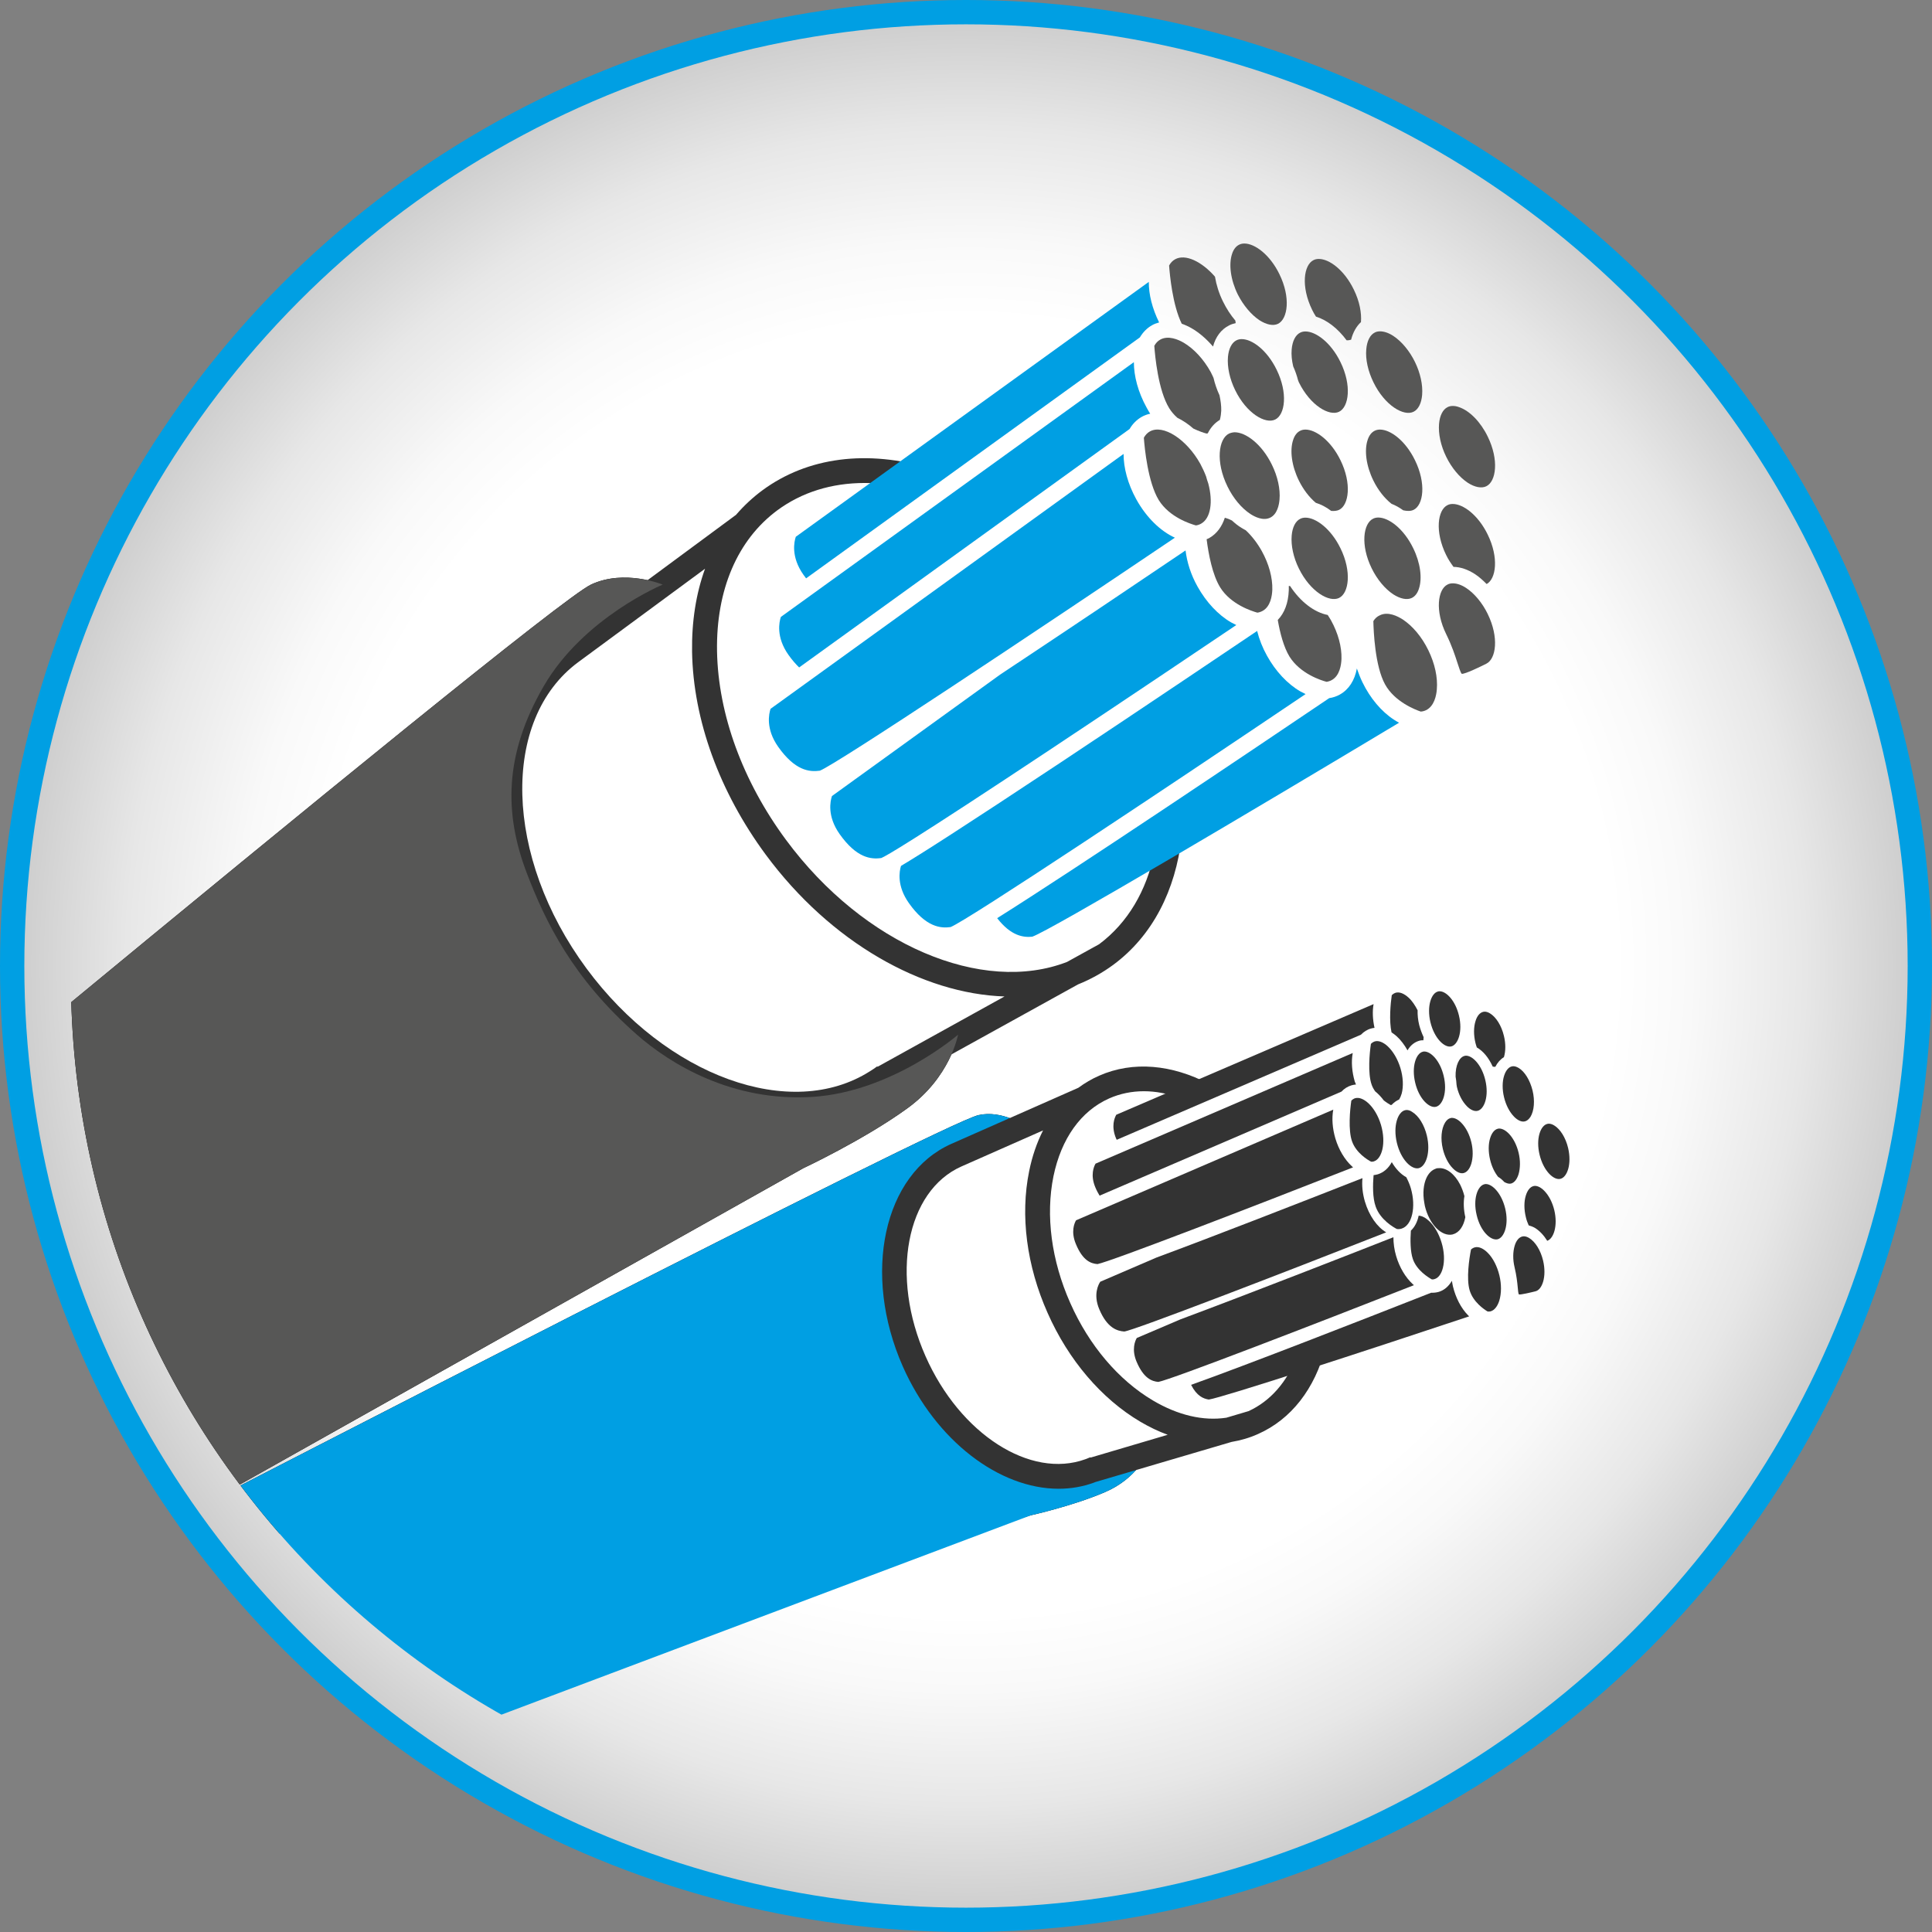 <?xml version="1.0" encoding="UTF-8"?>
<svg xmlns="http://www.w3.org/2000/svg" xmlns:xlink="http://www.w3.org/1999/xlink" id="Ebene_2" viewBox="0 0 1037.06 1037.06">
  <rect x="0" y="0" width="1037.06" height="1037.06" fill="#808080" stroke="none"/>
  <defs>
    <style>.cls-1{fill:none;}.cls-2{clip-path:url(#clippath-1);}.cls-3{clip-path:url(#clippath-3);}.cls-4{clip-path:url(#clippath-4);}.cls-5{clip-path:url(#clippath-2);}.cls-6{clip-path:url(#clippath-7);}.cls-7{clip-path:url(#clippath-6);}.cls-8{clip-path:url(#clippath-8);}.cls-9{fill:#575756;}.cls-10{fill:#009fe3;}.cls-11{fill:#333;}.cls-12{fill:url(#Unbenannter_Verlauf);stroke:#009fe3;stroke-miterlimit:10;stroke-width:13.06px;}</style>
    <radialGradient id="Unbenannter_Verlauf" cx="518.53" cy="519.77" fx="518.53" fy="519.77" r="512" gradientTransform="translate(0 1038.3) scale(1 -1)" gradientUnits="userSpaceOnUse">
      <stop offset="0" stop-color="#fff"></stop>
      <stop offset=".66" stop-color="#fff"></stop>
      <stop offset=".68" stop-color="#fff"></stop>
      <stop offset=".76" stop-color="#f9f9f9"></stop>
      <stop offset=".88" stop-color="#e7e7e7"></stop>
      <stop offset="1" stop-color="#ccc"></stop>
    </radialGradient>
    <clipPath id="clippath-1">
      <path class="cls-1" d="M38.06,524.44c0-251.06,203.54-454.6,454.6-454.6s454.6,203.54,454.6,454.6-203.54,454.6-454.6,454.6S38.06,775.49,38.06,524.44Z"></path>
    </clipPath>
    <clipPath id="clippath-2">
      <path class="cls-1" d="M38.06,524.44c0-251.06,203.54-454.6,454.6-454.6s454.6,203.54,454.6,454.6-203.54,454.6-454.6,454.6S38.06,775.49,38.06,524.44Z"></path>
    </clipPath>
    <clipPath id="clippath-3">
      <path class="cls-1" d="M38.06,524.44c0-251.06,203.54-454.6,454.6-454.6s454.6,203.54,454.6,454.6-203.54,454.6-454.6,454.6S38.06,775.49,38.06,524.44Z"></path>
    </clipPath>
    <clipPath id="clippath-4">
      <path class="cls-1" d="M38.06,524.44c0-251.06,203.54-454.6,454.6-454.6s454.6,203.54,454.6,454.6-203.54,454.6-454.6,454.6S38.06,775.49,38.06,524.44Z"></path>
    </clipPath>
    <clipPath id="clippath-6">
      <path class="cls-1" d="M38.06,524.44c0-251.06,203.54-454.6,454.6-454.6s454.6,203.54,454.6,454.6-203.54,454.6-454.6,454.6S38.06,775.49,38.06,524.44Z"></path>
    </clipPath>
    <clipPath id="clippath-7">
      <path class="cls-1" d="M38.06,524.44c0-251.06,203.54-454.6,454.6-454.6s454.6,203.54,454.6,454.6-203.54,454.6-454.6,454.6S38.06,775.49,38.06,524.44Z"></path>
    </clipPath>
    <clipPath id="clippath-8">
      <path class="cls-1" d="M38.06,524.44c0-251.06,203.54-454.6,454.6-454.6s454.6,203.54,454.6,454.6-203.54,454.6-454.6,454.6S38.06,775.49,38.06,524.44Z"></path>
    </clipPath>
  </defs>
  <g id="Ebene_1-2">
    <g id="Ebene_2-2">
      <circle class="cls-12" cx="518.53" cy="518.53" r="512"></circle>
    </g>
    <g id="Startseite">
      <g id="Kabel">
        <g class="cls-2">
          <path d="M355.72,313.8s-20.52-8.46-38.49,0c-28.05,13.18-556.96,454.91-556.96,454.91l347.39,39.99,323.57-181.65s32.28-15.11,55.6-31.97c23.38-16.79,27.43-39.68,27.43-39.68,0,0-35.39,30.72-78.23,33.4-42.85,2.67-76.06-17.48-94.22-33.46-34.64-30.47-49.19-61.01-58.95-86.44-12.19-31.84-12.44-63.62,9.02-100.62,21.46-36.94,63.87-54.48,63.87-54.48Z"></path>
        </g>
        <g class="cls-5">
          <path class="cls-11" d="M619.59,457.96c-4.23,20.15-14.12,37.31-29.6,48.88l-17.23,9.51c-45.27,17.54-108.89-8.77-150.87-65.55-23.26-31.47-36.38-67.41-37-101.18-.56-32.96,10.95-59.83,32.34-75.68,13.12-9.7,29.17-14.68,46.83-14.68,6.9,0,13.99.87,21.33,2.36l14.43-10.14c-34.27-10.26-66.29-6.16-90.55,11.69-5.22,3.86-9.95,8.27-14.18,13.18l-92.54,68.35c-47.7,35.26-46.95,117.41,1.62,183.15,33.52,45.34,81.16,71.39,123.32,71.39,16.85,0,32.9-4.17,46.7-13,.37-.25.75-.5,1.12-.68l103.36-57.15c6.65-2.67,13-6.16,18.91-10.51,21.21-15.67,33.4-40.11,36.69-68.35l-14.68,8.4ZM471.08,572.63l-.19-.25c-1.24.93-2.55,1.8-3.86,2.61-42.47,27.05-109.33,2.86-152.18-55.1-44.22-59.83-46.21-133.64-4.42-164.49l68.03-50.12c-4.85,13.31-7.21,28.36-6.97,44.59.62,36.57,14.68,75.19,39.55,108.89,34.89,47.2,84.14,74.69,128.17,76.12l-68.16,37.75Z"></path>
        </g>
        <g class="cls-3">
          <path class="cls-9" d="M355.72,313.8s-20.52-8.46-38.49,0c-28.05,13.18-556.96,454.91-556.96,454.91l347.39,39.99,323.57-181.65s32.28-15.11,55.6-31.97c23.38-16.79,27.43-39.68,27.43-39.68,0,0-35.39,30.72-78.23,33.4-42.85,2.67-76.06-17.48-94.22-33.46-34.64-30.47-49.19-61.01-58.95-86.44-12.19-31.84-12.44-63.62,9.02-100.62,21.46-36.94,63.87-54.48,63.87-54.48Z"></path>
        </g>
        <g class="cls-4">
          <path class="cls-10" d="M719.21,372.82c-1.8,1-3.67,1.62-5.72,1.93-45.15,30.47-135.32,91.11-178.23,118.1,7.4,9.58,14.12,10.45,18.84,9.95,9.51-3.23,119.46-68.41,196.89-114.86-.93-.5-1.8-1-2.74-1.62-6.72-4.35-12.75-11.5-16.92-20.09-1.18-2.43-2.11-4.91-2.99-7.4-1.18,6.41-4.29,11.26-9.14,13.99Z"></path>
          <path class="cls-10" d="M427.17,288.12c-.87,2.61-2.74,10.7,4.1,20.4.5.68.93,1.31,1.43,1.93l179.17-129.35c1.62-2.74,3.79-4.98,6.53-6.53,1.18-.68,2.49-1.12,3.79-1.49-3.67-7.46-5.6-15.05-5.53-21.77l-189.49,136.82Z"></path>
          <path class="cls-10" d="M615.48,218.78c-4.6-8.33-6.84-16.92-6.84-24.38l-189.49,136.75c-.87,2.61-2.74,10.76,4.1,20.4,1.99,2.8,3.92,4.98,5.72,6.72l177.36-127.98c1.62-2.74,3.79-4.98,6.53-6.53,1.43-.81,2.99-1.37,4.54-1.68-.68-1.06-1.31-2.18-1.93-3.3Z"></path>
          <path class="cls-10" d="M483.64,464.8c-.93,2.99-2.3,10.7,4.23,19.96,9.2,13,17.16,13.62,22.39,12.87,9.33-3.73,115.73-74.63,190.55-125.06-.93-.44-1.87-.93-2.8-1.43-6.9-3.98-13.31-10.82-17.91-19.15-2.43-4.35-4.17-8.83-5.29-13.31-11.01,7.4-59.33,39.99-105.16,70.4-52.92,35.07-75.75,49.63-86.01,55.72Z"></path>
          <path class="cls-10" d="M446.58,427.3c-.87,2.61-2.74,10.7,4.1,20.4,9.08,12.81,16.73,13.68,22.39,12.87,2.49-1,16.54-9.02,91.67-58.89,39.74-26.37,81.34-54.35,98.88-66.17-.93-.44-1.87-.93-2.8-1.43-6.9-3.98-13.31-10.82-17.97-19.15-3.67-6.53-5.72-13.25-6.47-19.47-26.31,17.79-64.18,43.22-99.56,66.67l-90.24,65.17Z"></path>
          <path class="cls-10" d="M440.11,413.68c9.33-3.73,115.67-74.56,190.55-125.06-7.65-3.48-15.24-10.7-20.71-20.58-4.6-8.33-6.84-16.92-6.84-24.38l-189.49,136.82c-.87,2.61-2.74,10.7,4.1,20.4,9.02,12.75,16.67,13.62,22.39,12.81Z"></path>
          <path class="cls-9" d="M737.19,333.39c.12,5.47.87,24.13,6.28,33.96h0c5.16,9.39,16.29,13.62,19.15,14.61,1-.06,1.93-.31,2.86-.75h0c4.42-2.18,5.53-7.9,5.78-11.13.56-6.41-1.06-13.87-4.54-21.02-3.48-7.15-8.4-13-13.74-16.54-2.74-1.74-7.9-4.42-12.31-2.24-1.43.62-2.61,1.68-3.48,3.11Z"></path>
          <path class="cls-9" d="M659.82,174.63c1.12-.56,2.3-.93,3.48-1.18-.06-.44-.12-.93-.19-1.37-2.55-2.99-4.79-6.47-6.65-10.26-2.18-4.42-3.54-8.89-4.29-13.31-7.09-8.15-15.92-12.38-21.39-9.33-1.37.75-2.43,1.87-3.23,3.36.37,5.04,1.87,21.27,6.78,31.22,1.74.62,3.54,1.43,5.29,2.43,4.1,2.36,8.02,5.78,11.5,9.83,1.43-5.29,4.42-9.27,8.71-11.38Z"></path>
          <path class="cls-9" d="M648.32,232.59c1.49-3.05,3.67-5.53,6.47-7.21.5-1.8.68-3.61.75-4.91.06-2.61-.31-5.41-.93-8.27-1.43-3.11-2.49-6.22-3.23-9.39-.5-1.06-.93-2.05-1.49-3.11-3.86-6.97-9.08-12.56-14.61-15.8-2.8-1.62-8.15-3.98-12.44-1.62-1.37.75-2.43,1.87-3.23,3.36.37,5.47,2.11,24,8.02,33.52h0c1.24,1.99,2.74,3.67,4.35,5.1,2.92,1.43,5.85,3.36,8.58,5.78,3.11,1.49,5.78,2.36,7.03,2.67.19.06.44-.06.75-.12Z"></path>
          <path class="cls-9" d="M692.47,314.55h-.68c0,.81.06,1.55,0,2.36-.25,6.72-2.3,12.19-5.91,15.86,1.18,6.9,3.17,14.55,6.28,19.65,5.72,9.2,16.98,12.81,19.9,13.56.93-.12,1.93-.44,2.8-.93h0c4.29-2.36,5.1-8.15,5.22-11.38.19-6.41-1.8-13.81-5.66-20.77-.56-1-1.18-1.87-1.74-2.8-7.15-1.37-14.61-7.03-20.21-15.55Z"></path>
          <path class="cls-9" d="M661.32,279.41c-1.31-.68-2.61-1.18-3.86-1.49-1.55,4.79-4.35,8.64-8.46,10.95h0c-.44.25-.87.37-1.31.56,1,7.96,3.11,19.15,7.28,25.87h0c5.66,9.14,16.98,12.75,19.96,13.56.93-.12,1.87-.44,2.8-.93h0c4.29-2.36,5.1-8.15,5.22-11.38.19-6.41-1.8-13.81-5.66-20.77-2.43-4.35-5.41-8.15-8.58-11.13-.75-.44-1.55-.81-2.3-1.31-1.87-1.12-3.48-2.43-5.1-3.92Z"></path>
          <path class="cls-9" d="M644.28,248.94c-7.34-13.18-19.96-21.33-27.05-17.35-1.37.75-2.43,1.93-3.23,3.36.37,5.47,2.18,24,8.02,33.52h0c5.72,9.2,16.98,12.75,19.9,13.56,1-.12,1.93-.44,2.8-.93,5.22-2.92,6.47-11.82,3.86-21.58-.44-1.24-.87-2.55-1.18-3.79-.87-2.3-1.93-4.54-3.11-6.78Z"></path>
          <path class="cls-9" d="M659.76,232.71c-5.66,2.74-7.4,15.11-.87,28.42,3.05,6.28,7.52,11.63,12.25,14.74,2.36,1.55,6.9,3.86,10.7,1.99h0c3.79-1.87,4.73-6.84,4.98-9.7.5-5.6-1-12.44-4.1-18.72-5.47-11.19-14.05-17.41-20.02-17.41-1.06.06-2.05.31-2.92.68Z"></path>
          <path class="cls-9" d="M722.82,182.65c.87.06,1.68-.06,2.43-.31,1-3.92,2.8-7.15,5.29-9.45.37-4.85-.68-11.01-3.86-17.48-5.16-10.57-13.18-16.42-18.78-16.42-1,0-1.93.19-2.8.62-5.29,2.55-6.9,14.18-.75,26.74.62,1.31,1.31,2.49,2.05,3.61,5.85,1.8,11.69,6.28,16.42,12.69Z"></path>
          <path class="cls-9" d="M737.25,205.22c6.09,12.5,16.29,18.41,21.52,15.8,2.55-1.24,4.23-4.54,4.6-9.02.44-5.29-.93-11.75-3.86-17.72-2.92-5.97-7.15-11.01-11.57-13.93-2.55-1.68-5.04-2.49-7.15-2.49-1.06,0-1.99.19-2.8.62-2.55,1.24-4.23,4.54-4.6,9.02-.5,5.35.93,11.75,3.86,17.72Z"></path>
          <path class="cls-9" d="M797.82,261.01c5.29-2.55,6.9-14.18.75-26.68-3.79-7.84-9.7-13.87-15.42-15.8-1.18-.44-2.3-.62-3.3-.62-1.06,0-1.99.19-2.8.62-2.55,1.24-4.23,4.54-4.6,9.02-.44,5.29.93,11.75,3.86,17.66,2.92,5.97,7.15,11.01,11.57,13.93,3.79,2.43,7.4,3.11,9.95,1.87Z"></path>
          <path class="cls-9" d="M758.77,273.69c5.29-2.55,6.9-14.18.75-26.68-5.16-10.57-13.18-16.42-18.78-16.42-1,0-1.93.19-2.8.62-1.68.81-2.99,2.43-3.79,4.85-1.93,5.66-.81,14.05,3.05,21.89,2.49,5.1,5.97,9.51,9.76,12.5,2.11.81,4.23,1.99,6.28,3.48,2.11.44,3.98.5,5.53-.25Z"></path>
          <path class="cls-9" d="M718.78,221.02c5.29-2.55,6.9-14.18.75-26.68-5.16-10.57-13.25-16.42-18.78-16.42-1,0-1.93.19-2.8.62-2.55,1.24-4.23,4.54-4.6,9.02-.25,2.8.06,5.91.81,9.08,1.12,2.49,1.99,5.04,2.61,7.46.19.37.31.75.44,1.12,6.16,12.5,16.36,18.35,21.58,15.8Z"></path>
          <path class="cls-9" d="M718.78,273.69c5.29-2.55,6.9-14.18.75-26.68-5.16-10.57-13.25-16.42-18.78-16.42-1,0-1.93.19-2.8.62-1.68.81-2.99,2.43-3.79,4.85-1.93,5.66-.81,14.05,3.05,21.89,2.36,4.79,5.53,8.96,9.08,11.94,2.8.87,5.6,2.3,8.27,4.35,1.62.12,3.05,0,4.23-.56Z"></path>
          <path class="cls-9" d="M666.54,182.03c-1,0-1.93.19-2.8.62-2.55,1.24-4.23,4.54-4.6,9.02-.44,5.29.93,11.75,3.86,17.72,6.09,12.5,16.23,18.41,21.52,15.8s6.9-14.18.75-26.74c-5.16-10.57-13.18-16.42-18.72-16.42Z"></path>
          <path class="cls-9" d="M676.05,171.89c3.79,2.43,7.4,3.17,9.95,1.93,5.29-2.61,6.9-14.18.75-26.68-5.16-10.57-13.25-16.42-18.78-16.42-1,0-1.93.19-2.8.62-1.68.81-2.99,2.43-3.79,4.85-1.93,5.66-.81,14.05,3.05,21.89,2.99,5.85,7.21,10.88,11.63,13.81Z"></path>
          <path class="cls-9" d="M718.78,320.96c5.29-2.55,6.9-14.18.75-26.68-5.16-10.57-13.25-16.42-18.78-16.42-1,0-1.93.19-2.8.62-2.55,1.24-4.23,4.54-4.6,9.02-.44,5.29.93,11.75,3.86,17.66,6.16,12.5,16.29,18.35,21.58,15.8Z"></path>
          <path class="cls-9" d="M739.86,277.8c-1,0-1.93.19-2.8.62-5.29,2.55-6.9,14.18-.75,26.68,2.92,5.97,7.15,11.01,11.57,13.93,3.79,2.43,7.4,3.17,9.95,1.93h0c1.68-.81,2.99-2.43,3.79-4.85,1.93-5.66.81-14.05-3.05-21.89-5.16-10.57-13.18-16.42-18.72-16.42Z"></path>
          <path class="cls-9" d="M798.57,286.94c-5.16-10.57-13.18-16.42-18.78-16.42-1,0-1.99.19-2.8.62-5.29,2.55-6.9,14.18-.75,26.74,1.18,2.43,2.55,4.48,3.98,6.41,3.73.06,7.65,1.37,11.57,3.92,2.18,1.43,4.23,3.3,6.22,5.29,5.1-2.8,6.59-14.24.56-26.55Z"></path>
          <path class="cls-9" d="M798.57,329.54c-2.92-5.97-7.15-11.01-11.57-13.93-2.55-1.68-5.04-2.49-7.15-2.49-1.06,0-1.99.19-2.8.62-5.29,2.55-6.9,14.18-.75,26.68,3.11,6.34,4.79,11.57,6.03,15.42.75,2.36,1.68,5.22,2.3,5.85,1.68.25,10.07-3.86,13.18-5.41,5.29-2.61,6.9-14.18.75-26.74Z"></path>
        </g>
        <g class="cls-7">
          <path d="M549.69,604.04s-11.82-8.27-24.44-5.47c-19.65,4.42-417.6,209.89-417.6,209.89l214.74,74.44,230.97-69.53s22.64-5.04,39.8-12.44c17.23-7.34,23.01-21.27,23.01-21.27,0,0-26.8,14.49-54.35,10.14-27.55-4.35-45.77-21.83-55.04-34.51-17.66-24.25-22.57-45.65-25.19-63.18-3.23-21.89,1.12-42.1,19.9-62.56,18.84-20.4,48.2-25.5,48.2-25.5Z"></path>
        </g>
        <g class="cls-6">
          <path class="cls-10" d="M549.69,604.04s-11.82-8.27-24.44-5.47c-19.65,4.42-417.6,209.89-417.6,209.89l139.86,120.09,305.84-115.17s22.64-5.04,39.8-12.44c17.23-7.34,23.01-21.27,23.01-21.27,0,0-26.8,14.49-54.35,10.14-27.55-4.35-45.77-21.83-55.04-34.51-17.66-24.25-22.57-45.65-25.19-63.18-3.23-21.89,1.12-42.1,19.9-62.56,18.84-20.4,48.2-25.5,48.2-25.5Z"></path>
        </g>
        <g class="cls-8">
          <path class="cls-11" d="M696.14,728.04c-5.29,13.81-14.24,24.07-25.93,29.42l-11.94,3.54c-12.38,1.87-25.99-1.31-39.43-9.27-18.47-10.95-34.27-29.54-44.34-52.3-10.14-22.82-13.31-46.95-9.02-68.03,4.17-20.21,14.74-35.07,29.91-41.79,5.91-2.61,12.19-3.86,18.66-3.86s12.94,1.31,19.4,3.61l15.3-7.65c-19.53-10.2-40.42-12.38-58.77-4.29-3.98,1.74-7.65,3.92-11.13,6.47l-68.16,30.1c-36.44,16.17-48.07,69.78-26.06,119.53,17.72,39.93,51.8,65.61,83.64,65.61,6.47,0,12.81-1.06,18.97-3.3.25-.12.5-.19.75-.31l73.07-21.52c4.85-.81,9.64-2.18,14.18-4.23,17.85-7.9,30.53-24.25,36.26-46.27l-15.36,4.54ZM585.38,782.4l-.06-.19c-.87.37-1.8.75-2.67,1.06-29.6,10.76-67.35-13.49-85.82-55.22-19.09-43.03-10.45-88.74,19.28-101.93l43.78-19.34c-3.3,6.53-5.85,13.87-7.46,21.89-4.85,23.76-1.37,50.75,9.89,76.06,11.19,25.31,28.92,46.08,49.75,58.4,4.85,2.86,9.76,5.22,14.74,7.03l-41.42,12.25Z"></path>
          <path class="cls-11" d="M772.2,693.47c-1.31.37-2.67.5-3.98.44-39.68,15.61-99.25,38.87-128.86,49.44,3.05,6.03,6.59,7.46,9.51,7.9,7.15-1,84.51-26.24,139.74-44.65l-.62-.62c-3.73-3.79-6.59-9.33-8.08-15.48-.25-1-.37-1.99-.56-2.99-1.74,2.99-4.17,5.1-7.15,5.97Z"></path>
          <path class="cls-11" d="M737.31,538.99l-138.12,59.39c-.93,1.62-2.86,6.16-.12,12.69.12.31.25.5.37.75l131.09-56.41c1.49-1.55,3.3-2.74,5.35-3.3.62-.19,1.24-.31,1.93-.37-.99-4.54-1.18-8.89-.5-12.75Z"></path>
          <path class="cls-11" d="M727.24,580.66c-1.55-5.35-1.99-10.7-1.12-15.42l-138.06,59.39c-.93,1.62-2.86,6.16-.12,12.69.75,1.8,1.55,3.23,2.3,4.48l129.85-55.85c1.49-1.62,3.3-2.74,5.35-3.36.81-.25,1.62-.37,2.43-.44-.25-.5-.44-1-.62-1.49Z"></path>
          <path class="cls-11" d="M610.2,718.22c-.93,1.55-2.86,6.16-.12,12.69,3.79,8.96,8.21,10.57,11.69,10.88,7.09-1.31,83.02-30.66,137.19-51.93-.19-.19-.44-.37-.62-.56-3.92-3.61-7.09-8.96-8.89-14.99-1.06-3.54-1.49-6.97-1.49-10.2-18.91,7.46-77.74,30.47-114.3,44.09l-23.45,10.01Z"></path>
          <path class="cls-11" d="M590.61,687.99c-.93,1.37-3.92,6.78-.56,14.74,4.29,10.26,9.76,11.75,13.43,12,4.85-.44,85.14-31.41,140.61-53.23-4.85-2.86-9.14-8.83-11.44-16.54-1.31-4.48-1.68-8.77-1.31-12.56-33.77,13.25-79.91,31.28-110.51,42.6l-30.22,13Z"></path>
          <path class="cls-11" d="M589.11,678.54c7.09-1.37,83.02-30.66,137.19-51.93-.19-.19-.44-.37-.62-.56-3.92-3.61-7.09-8.96-8.89-14.99-1.55-5.29-1.99-10.7-1.12-15.42l-138.06,59.39c-.93,1.55-2.86,6.16-.12,12.69,3.67,8.96,8.08,10.57,11.63,10.82Z"></path>
          <path class="cls-11" d="M789.61,670.71c-1,4.98-2.55,15.73-.75,21.83h0c1.8,6.28,7.77,10.32,9.64,11.44.56.06,1.06.06,1.55-.06h0c1.99-.5,3.73-2.55,4.73-5.72,1.18-3.79,1.24-8.77.06-13.62s-3.42-9.27-6.22-12.06c-2.3-2.36-4.85-3.48-6.84-2.99-.81.19-1.49.56-2.18,1.18Z"></path>
          <path class="cls-11" d="M762.31,558.52c.56-.12,1.18-.12,1.74-.12.06-.56.12-1.12.12-1.68-.93-1.99-1.74-4.17-2.36-6.47-.68-2.74-.93-5.41-.87-7.96-1.37-2.67-2.99-5.1-4.85-6.78-2.43-2.24-4.98-3.23-6.97-2.61-.75.25-1.43.68-2.05,1.31-.68,4.54-1.49,13.81-.12,19.96.93.62,1.93,1.31,2.86,2.18,2.18,1.99,4.1,4.6,5.72,7.46,1.55-2.74,3.92-4.6,6.78-5.29Z"></path>
          <path class="cls-11" d="M747.07,593.03c1.12-1.24,2.49-2.18,3.98-2.86.56-.93,1-1.99,1.37-3.23,1-3.86.75-8.83-.68-13.56-1.43-4.79-3.92-9.02-6.84-11.75-2.43-2.24-4.98-3.23-6.97-2.61-.75.25-1.43.68-2.05,1.31-.75,4.98-1.74,15.86.37,21.83h0c.44,1.31,1.12,2.55,1.93,3.67,1.62,1.31,3.17,2.92,4.6,4.85,1.55,1.24,2.99,2.05,3.73,2.49.19,0,.37-.06.56-.12Z"></path>
          <path class="cls-11" d="M757.33,660.57c-.37,5.1-.31,11.26,1.06,15.24h0c2.11,6.16,8.33,9.89,10.2,10.95.5.06,1.06,0,1.49-.19h0c1.99-.56,3.61-2.74,4.42-5.97,1-3.86.75-8.83-.68-13.56-1.43-4.79-3.92-9.08-6.84-11.75-1.87-1.74-3.79-2.67-5.47-2.74-.68,3.3-2.11,6.09-4.17,8.02Z"></path>
          <path class="cls-11" d="M747.07,623.82c-1.74,3.23-4.29,5.53-7.52,6.53-.75.25-1.49.31-2.24.44-.44,5.22-.56,12.19,1.12,16.85,2.49,7.21,9.89,11.32,11.38,12.06.87.12,1.68.06,2.49-.19,5.66-1.68,7.96-11.63,4.98-21.77-.62-2.11-1.49-4.04-2.43-5.85-2.99-1.62-5.66-4.48-7.77-8.08Z"></path>
          <path class="cls-11" d="M727.42,589.49c-.75.25-1.43.68-2.05,1.31-.75,4.98-1.74,15.86.37,21.83,2.18,6.22,8.33,9.95,10.26,10.95.5,0,1.06,0,1.49-.19,4.17-1.24,6.72-9.58,3.79-19.59-2.99-9.95-9.7-15.55-13.87-14.3Z"></path>
          <path class="cls-11" d="M755.03,595.83c-.31,0-.62.06-.87.12-3.79.93-6.53,8.33-4.35,17.48,2.18,9.14,7.96,14.55,11.75,13.62,3.79-.93,6.53-8.33,4.35-17.48-1.37-5.72-4.35-10.57-7.84-12.69-1.06-.75-2.05-1.06-3.05-1.06Z"></path>
          <path class="cls-11" d="M801.24,572.51c.5.12.93.19,1.43.12,1.18-2.3,2.74-4.04,4.6-5.16,1-3.23,1-7.4,0-11.44-1.31-5.47-4.17-10.07-7.46-12.06-1-.62-1.99-.93-2.86-.93-.31,0-.56.06-.87.12-1.74.44-3.23,2.18-4.04,4.91-1.06,3.3-1.06,7.52-.06,11.69.19.87.5,1.68.75,2.49,3.42,1.93,6.41,5.6,8.52,10.26Z"></path>
          <path class="cls-11" d="M815.17,573.26c-1-.62-1.99-.93-2.86-.93-.31,0-.56.06-.87.12-1.74.44-3.17,2.24-4.04,4.91-1.06,3.23-1.06,7.52-.06,11.63,1,4.17,2.92,7.9,5.35,10.39,1.99,2.05,4.1,2.99,5.85,2.55,1.12-.25,2.11-1.12,2.99-2.43,1.99-3.3,2.43-8.71,1.12-14.12-1.37-5.53-4.17-10.14-7.46-12.13Z"></path>
          <path class="cls-11" d="M837.62,632.77c3.61-.87,6.16-7.9,4.1-16.6-1.31-5.47-4.17-10.07-7.46-12.06-1-.62-1.99-.93-2.86-.93-.31,0-.56.06-.87.12-3.61.87-6.22,7.9-4.1,16.6,2.11,8.64,7.59,13.81,11.19,12.87Z"></path>
          <path class="cls-11" d="M807.52,634.51c1.24.68,2.49,1.06,3.54.81h0c1.74-.44,3.17-2.18,4.04-4.91,1-3.3,1.06-7.52.06-11.63-1.93-8.02-6.78-13-10.39-13-.31,0-.56.06-.81.12-1.74.44-3.17,2.18-4.04,4.91-1.06,3.23-1.06,7.52-.06,11.69.93,3.92,2.55,7.03,4.35,9.27,1.18.62,2.24,1.62,3.3,2.74Z"></path>
          <path class="cls-11" d="M787.31,593.72c1.99,2.05,4.17,2.99,5.85,2.55,3.61-.87,6.22-7.9,4.1-16.6-1.93-8.02-6.78-13-10.32-13-.31,0-.56.06-.81.12-2.8.68-4.98,5.1-4.79,11.13.25,1.49.44,2.92.5,4.29.06.37.12.81.19,1.18.93,4.1,2.86,7.84,5.29,10.32Z"></path>
          <path class="cls-11" d="M785.69,629.66h0c1.74-.44,3.17-2.18,4.04-4.91,1-3.23,1.06-7.52.06-11.63-1-4.17-2.92-7.9-5.35-10.39-1.68-1.74-3.48-2.67-5.04-2.67-.31,0-.56,0-.81.12-1.12.25-2.11,1.12-2.92,2.43-1.99,3.3-2.49,8.71-1.18,14.12,1,4.17,2.92,7.96,5.35,10.39,1.99,2.05,4.1,2.99,5.85,2.55Z"></path>
          <path class="cls-11" d="M764.55,564.43c-.31,0-.56,0-.81.12-3.61.87-6.16,7.9-4.1,16.6,2.05,8.71,7.59,13.87,11.19,12.94,3.61-.87,6.22-7.9,4.1-16.6-1.93-8.08-6.78-13.06-10.39-13.06Z"></path>
          <path class="cls-11" d="M767.84,548.75c2.11,8.71,7.59,13.81,11.19,12.94s6.22-7.9,4.1-16.6c-1.93-8.02-6.78-13-10.39-13-.31,0-.56,0-.81.12-3.61.81-6.16,7.84-4.1,16.54Z"></path>
          <path class="cls-11" d="M786.56,653.36c-.93-4.04-1.06-7.9-.5-11.32-.56-2.24-1.37-4.35-2.3-6.22-2.92-5.66-7.4-9.14-11.57-8.77-.31,0-.62,0-.93.06s-.5.25-.81.31c-1.99.75-3.61,2.43-4.73,4.79-1.62,3.48-2.11,8.27-1.18,13.43.12.56.19,1.18.31,1.74,2.36,9.83,9.02,16.6,14.93,15.24.06,0,.12-.06.25-.12,3.3-.87,5.66-4.42,6.53-9.14Z"></path>
          <path class="cls-11" d="M797.57,635.57c-.31,0-.56.06-.81.12-3.61.87-6.22,7.9-4.1,16.6,2.05,8.71,7.52,13.74,11.19,12.94,3.61-.87,6.22-7.9,4.1-16.6-1.99-8.08-6.84-13.06-10.39-13.06Z"></path>
          <path class="cls-11" d="M830.53,666.04c3.42-1.18,5.78-8.02,3.79-16.42-1-4.17-2.92-7.9-5.35-10.39-1.68-1.74-3.48-2.67-5.04-2.67-.31,0-.56.06-.81.12-1.74.44-3.17,2.18-4.04,4.91-1.06,3.23-1.06,7.52-.06,11.63.37,1.68.93,3.17,1.55,4.54,1.18.31,2.3.75,3.48,1.43,2.43,1.55,4.66,3.92,6.47,6.84Z"></path>
          <path class="cls-11" d="M828.29,676.61c-1.31-5.47-4.17-10.07-7.46-12.06-1-.62-1.99-.93-2.86-.93-.31,0-.56.06-.87.12-1.74.44-3.23,2.18-4.04,4.91-1,3.3-1.06,7.52-.06,11.63,1.06,4.48,1.43,8.02,1.68,10.63.12,1.55.31,3.48.62,3.92.93.25,6.72-1.12,8.89-1.68,3.61-.81,6.16-7.84,4.1-16.54Z"></path>
        </g>
      </g>
    </g>
  </g>
</svg>
